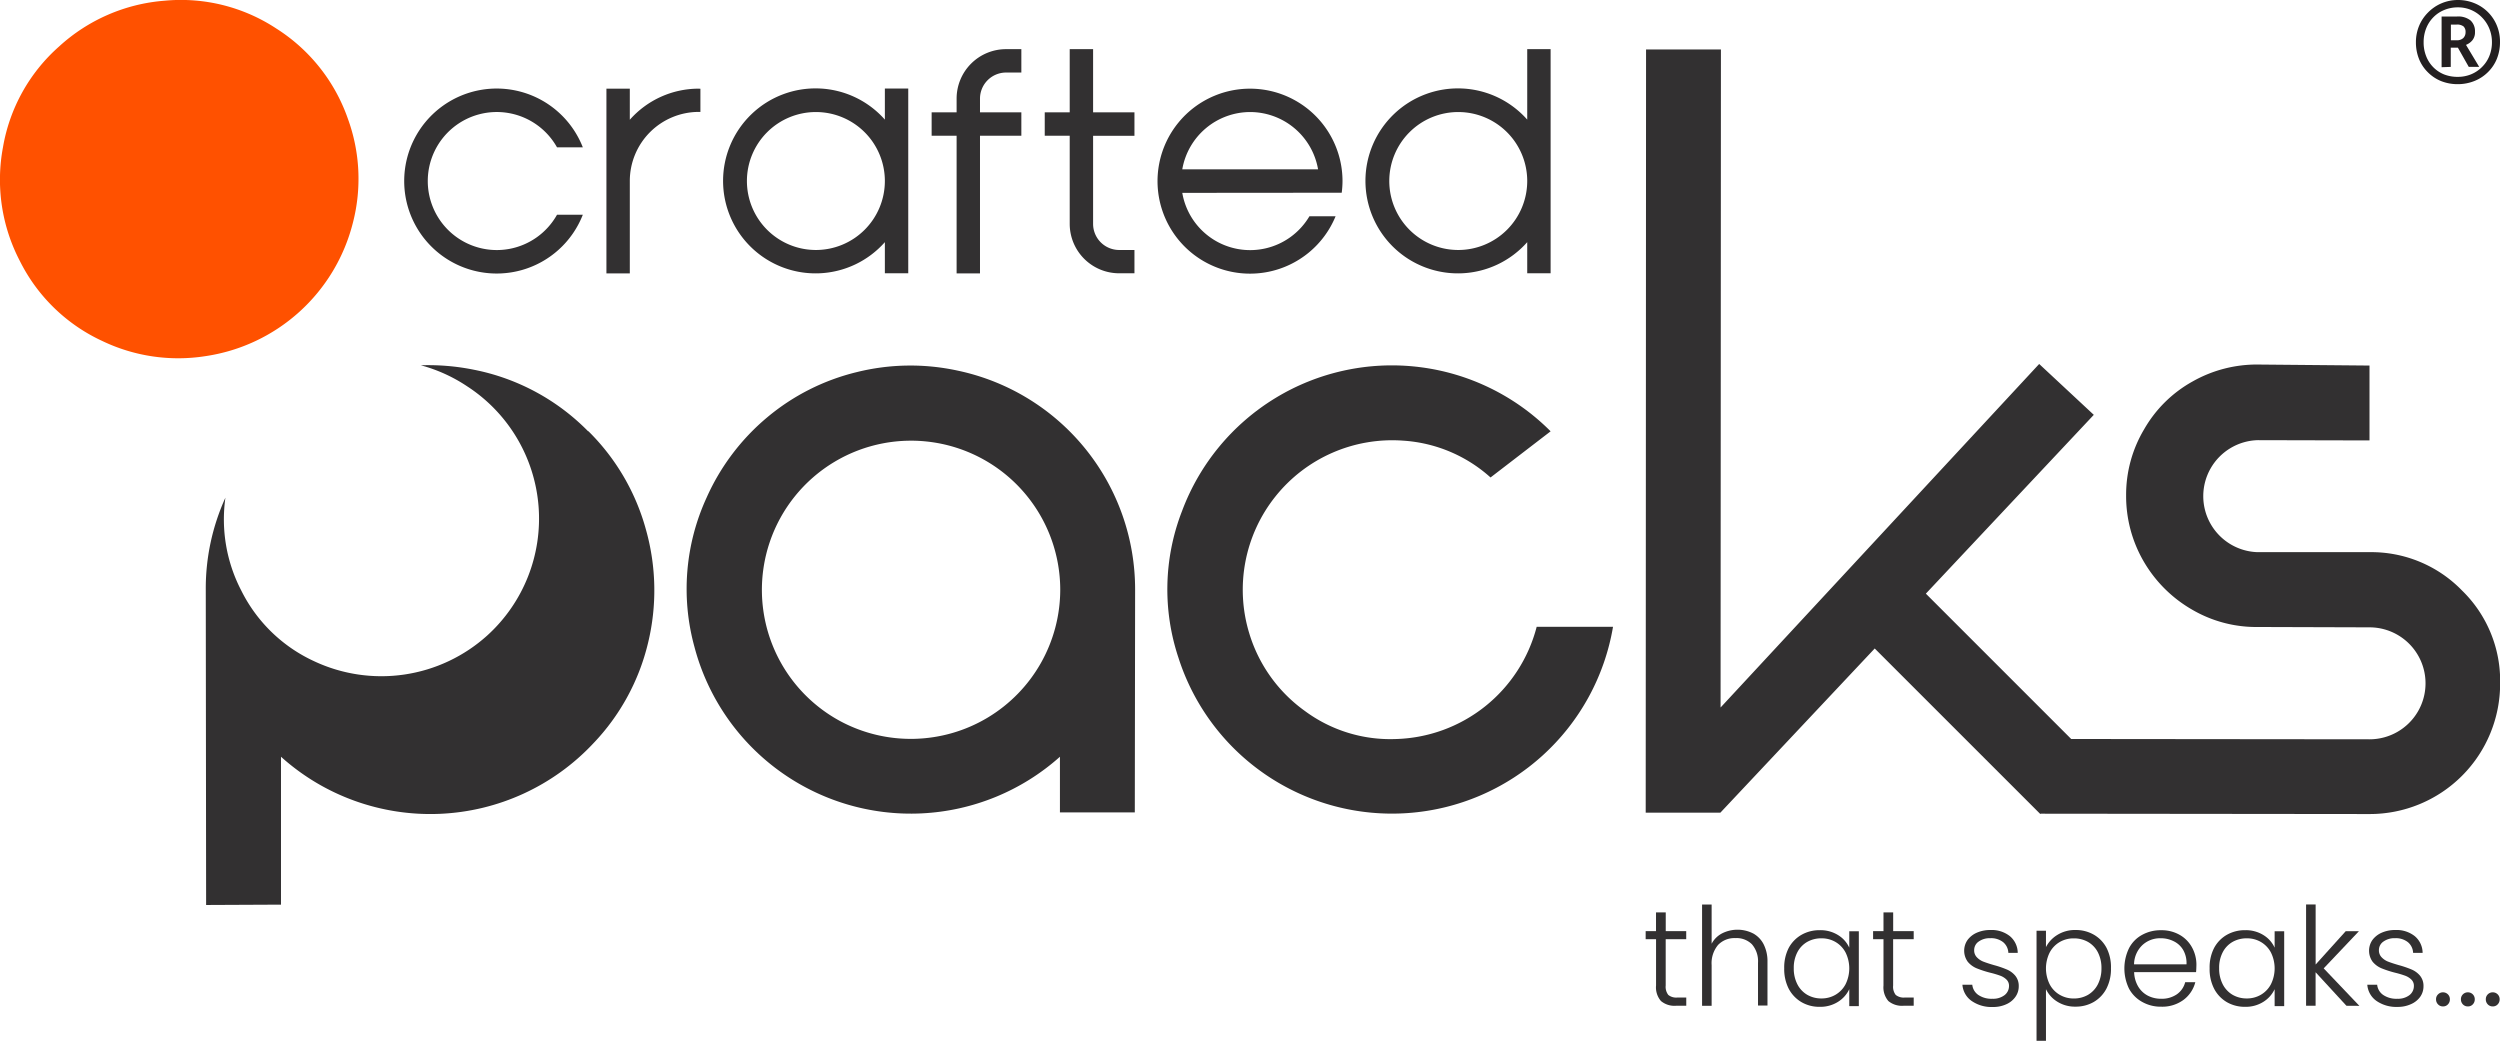 <svg xmlns="http://www.w3.org/2000/svg" viewBox="0 0 567.63 236.36"><defs><style>.cls-1{fill:#323031;}.cls-2{fill:#ff5100;}.cls-3{fill:#231f20;}</style></defs><g id="Layer_2" data-name="Layer 2"><g id="Artwork"><path class="cls-1" d="M257.73,133.84l-.07,50.61h-17V171.82a50.81,50.81,0,0,1-83-25A49.65,49.65,0,0,1,160.43,113a50.6,50.6,0,0,1,13.79-18.26A50,50,0,0,1,194.49,84.5a50.51,50.51,0,0,1,22.95-.35,50.77,50.77,0,0,1,40.29,49.69Zm-17,0a33.87,33.87,0,1,0-49.89,29.93,33.92,33.92,0,0,0,49.89-29.93Z"/><path class="cls-1" d="M348.91,142.31h17.33a50.9,50.9,0,0,1-98.68,7,49.06,49.06,0,0,1,.81-33.24,50.86,50.86,0,0,1,83.7-18.14l-13.64,10.48a32.78,32.78,0,0,0-19.87-8.36,33.94,33.94,0,0,0-34.9,43.79,33.62,33.62,0,0,0,12.59,17.57,32.58,32.58,0,0,0,20.61,6.39,34,34,0,0,0,32.05-25.5Z"/><path class="cls-1" d="M559,134.07a28.68,28.68,0,0,0-21-8.7H512.62a12.72,12.72,0,0,1,0-25.43L538,100V83l-25.12-.23a29.59,29.59,0,0,0-15.06,3.85,28.73,28.73,0,0,0-11,10.87,29,29,0,0,0-4.08,15,29.52,29.52,0,0,0,4,15,30,30,0,0,0,11,10.94,28.84,28.84,0,0,0,15,3.93l25.27.08a12.71,12.71,0,0,1,0,25.42l-67.74-.07-33-33,38.13-40.6-12.4-11.55-72.34,78,.08-149.41h-17l-.08,173.29h16.95l35.05-37.28,37.6,37.59.07-.08,74.67.08a29.6,29.6,0,0,0,29.66-29.66A28.62,28.62,0,0,0,559,134.07Z"/><path class="cls-1" d="M378.2,213.24v10.52a3,3,0,0,0,.59,2.14,2.86,2.86,0,0,0,2.08.59h2v1.87h-2.33a4.77,4.77,0,0,1-3.41-1.07,4.72,4.72,0,0,1-1.12-3.53V213.24h-2.36v-1.83H376v-4.25h2.21v4.25h4.65v1.83Z"/><path class="cls-1" d="M398,211.91a5.81,5.81,0,0,1,2.42,2.46,8.53,8.53,0,0,1,.89,4v9.94h-2.15v-9.69a5.91,5.91,0,0,0-1.38-4.22A4.94,4.94,0,0,0,394,213a5.13,5.13,0,0,0-3.91,1.55,6.46,6.46,0,0,0-1.46,4.57v9.25h-2.17v-23h2.17v8.91a5.59,5.59,0,0,1,2.38-2.36,7.8,7.8,0,0,1,7,0Z"/><path class="cls-1" d="M406.11,215.27a7.56,7.56,0,0,1,2.89-3,8.19,8.19,0,0,1,4.17-1.07,7.57,7.57,0,0,1,4.18,1.12,6.52,6.52,0,0,1,2.53,2.85v-3.72h2.17v17h-2.17V224.6a6.77,6.77,0,0,1-2.56,2.87,7.49,7.49,0,0,1-4.18,1.13,8,8,0,0,1-4.14-1.08,7.65,7.65,0,0,1-2.89-3.07,9.84,9.84,0,0,1-1-4.6A9.73,9.73,0,0,1,406.11,215.27Zm12.93,1a6,6,0,0,0-2.28-2.39,6.19,6.19,0,0,0-3.18-.83,6.42,6.42,0,0,0-3.23.8,5.74,5.74,0,0,0-2.25,2.35,7.58,7.58,0,0,0-.82,3.64,7.73,7.73,0,0,0,.82,3.65,5.84,5.84,0,0,0,2.25,2.39,6.33,6.33,0,0,0,3.23.82,6.2,6.2,0,0,0,3.18-.84,6,6,0,0,0,2.28-2.39,8.13,8.13,0,0,0,0-7.2Z"/><path class="cls-1" d="M429.84,213.24v10.52a3,3,0,0,0,.59,2.14,2.87,2.87,0,0,0,2.08.59h2v1.87h-2.33a4.82,4.82,0,0,1-3.42-1.07,4.76,4.76,0,0,1-1.11-3.53V213.24h-2.36v-1.83h2.36v-4.25h2.2v4.25h4.66v1.83Z"/><path class="cls-1" d="M447.64,227.25a4.93,4.93,0,0,1-2.07-3.67h2.24a3.18,3.18,0,0,0,1.35,2.31,5.29,5.29,0,0,0,3.21.88,4.27,4.27,0,0,0,2.78-.83,2.62,2.62,0,0,0,1-2.08,1.94,1.94,0,0,0-.56-1.43,4,4,0,0,0-1.41-.89,21.83,21.83,0,0,0-2.32-.69,23.64,23.64,0,0,1-3.07-1,5.29,5.29,0,0,1-2-1.47,4.27,4.27,0,0,1-.08-4.92,5.19,5.19,0,0,1,2.11-1.68,7.51,7.51,0,0,1,3.11-.62,6.68,6.68,0,0,1,4.4,1.38,5,5,0,0,1,1.8,3.81H456a3.3,3.3,0,0,0-1.16-2.41,4.39,4.39,0,0,0-2.94-.92,4.27,4.27,0,0,0-2.66.78,2.33,2.33,0,0,0-1,1.92,2.23,2.23,0,0,0,.61,1.63,4.07,4.07,0,0,0,1.5,1c.6.23,1.41.5,2.42.79a22.67,22.67,0,0,1,2.92,1,5.12,5.12,0,0,1,1.86,1.37,3.63,3.63,0,0,1,.81,2.39,4.12,4.12,0,0,1-.75,2.43,5,5,0,0,1-2.08,1.69,7.07,7.07,0,0,1-3.07.62A7.87,7.87,0,0,1,447.64,227.25Z"/><path class="cls-1" d="M467.1,212.29a7.56,7.56,0,0,1,4.17-1.13,8.17,8.17,0,0,1,4.15,1.07,7.48,7.48,0,0,1,2.88,3,9.61,9.61,0,0,1,1,4.58,9.72,9.72,0,0,1-1,4.6,7.55,7.55,0,0,1-2.88,3.07,8.08,8.08,0,0,1-4.15,1.08,7.52,7.52,0,0,1-4.16-1.13,6.78,6.78,0,0,1-2.57-2.84v11.73H462.4v-25h2.14v3.72A6.94,6.94,0,0,1,467.1,212.29Zm9.22,3.92a5.74,5.74,0,0,0-2.25-2.35,6.45,6.45,0,0,0-3.23-.8,6.19,6.19,0,0,0-3.18.83,6,6,0,0,0-2.28,2.39,8.13,8.13,0,0,0,0,7.2,5.91,5.91,0,0,0,2.28,2.39,6.2,6.2,0,0,0,3.18.84,6.36,6.36,0,0,0,3.23-.82,5.84,5.84,0,0,0,2.25-2.39,7.86,7.86,0,0,0,.82-3.65A7.7,7.7,0,0,0,476.32,216.21Z"/><path class="cls-1" d="M498.62,220.72H484.56a6.79,6.79,0,0,0,.93,3.29,5.53,5.53,0,0,0,2.2,2.07,6.5,6.5,0,0,0,3,.69,6,6,0,0,0,3.55-1,4.76,4.76,0,0,0,1.91-2.76h2.3a7.23,7.23,0,0,1-2.66,4,8.11,8.11,0,0,1-5.1,1.56,8.47,8.47,0,0,1-4.28-1.07,7.5,7.5,0,0,1-3-3,10.53,10.53,0,0,1,0-9.23,7.21,7.21,0,0,1,2.95-3,8.63,8.63,0,0,1,4.31-1.06,8.24,8.24,0,0,1,4.24,1.06,7.25,7.25,0,0,1,2.79,2.84,8.12,8.12,0,0,1,1,3.95Q498.68,220.14,498.62,220.72Zm-2.91-5a5,5,0,0,0-2.15-2,6.53,6.53,0,0,0-3-.69,5.9,5.9,0,0,0-4.13,1.56,6.15,6.15,0,0,0-1.89,4.37h11.91A6,6,0,0,0,495.71,215.72Z"/><path class="cls-1" d="M502.7,215.27a7.48,7.48,0,0,1,2.88-3,8.23,8.23,0,0,1,4.18-1.07,7.56,7.56,0,0,1,4.17,1.12,6.52,6.52,0,0,1,2.53,2.85v-3.72h2.17v17h-2.17V224.6a6.77,6.77,0,0,1-2.56,2.87,7.48,7.48,0,0,1-4.17,1.13,8.08,8.08,0,0,1-4.15-1.08,7.55,7.55,0,0,1-2.88-3.07,9.72,9.72,0,0,1-1-4.6A9.61,9.61,0,0,1,502.7,215.27Zm12.92,1a6,6,0,0,0-2.28-2.39,6.19,6.19,0,0,0-3.18-.83,6.42,6.42,0,0,0-3.23.8,5.74,5.74,0,0,0-2.25,2.35,7.58,7.58,0,0,0-.82,3.64,7.73,7.73,0,0,0,.82,3.65,5.84,5.84,0,0,0,2.25,2.39,6.33,6.33,0,0,0,3.23.82,6.2,6.2,0,0,0,3.18-.84,6,6,0,0,0,2.28-2.39,8.13,8.13,0,0,0,0-7.2Z"/><path class="cls-1" d="M532.76,228.36l-7-7.61v7.61H523.6v-23h2.17V219l6.83-7.57h3l-8,8.44,8.1,8.51Z"/><path class="cls-1" d="M539.57,227.25a4.93,4.93,0,0,1-2.07-3.67h2.24a3.18,3.18,0,0,0,1.35,2.31,5.27,5.27,0,0,0,3.21.88,4.27,4.27,0,0,0,2.78-.83,2.62,2.62,0,0,0,1-2.08,1.94,1.94,0,0,0-.56-1.43,4,4,0,0,0-1.41-.89,21.83,21.83,0,0,0-2.32-.69,23.64,23.64,0,0,1-3.07-1,5.29,5.29,0,0,1-2-1.47,4.27,4.27,0,0,1-.08-4.92,5.19,5.19,0,0,1,2.11-1.68,7.51,7.51,0,0,1,3.11-.62,6.68,6.68,0,0,1,4.4,1.38,5,5,0,0,1,1.8,3.81H547.9a3.3,3.3,0,0,0-1.16-2.41,4.39,4.39,0,0,0-2.94-.92,4.27,4.27,0,0,0-2.66.78,2.33,2.33,0,0,0-1,1.92,2.23,2.23,0,0,0,.61,1.63,4.07,4.07,0,0,0,1.5,1c.6.23,1.41.5,2.42.79a23.21,23.21,0,0,1,2.92,1,5.12,5.12,0,0,1,1.86,1.37,3.63,3.63,0,0,1,.81,2.39,4.12,4.12,0,0,1-.75,2.43A5,5,0,0,1,547.4,228a7.1,7.1,0,0,1-3.07.62A7.87,7.87,0,0,1,539.57,227.25Z"/><path class="cls-1" d="M553.57,228.05a1.57,1.57,0,0,1-.46-1.15,1.48,1.48,0,0,1,.46-1.13,1.53,1.53,0,0,1,1.13-.46,1.55,1.55,0,0,1,1.55,1.59,1.6,1.6,0,0,1-.45,1.15,1.47,1.47,0,0,1-1.1.46A1.49,1.49,0,0,1,553.57,228.05Z"/><path class="cls-1" d="M559.21,228.05a1.6,1.6,0,0,1-.45-1.15,1.51,1.51,0,0,1,.45-1.13,1.55,1.55,0,0,1,1.14-.46,1.55,1.55,0,0,1,1.55,1.59,1.6,1.6,0,0,1-.45,1.15,1.47,1.47,0,0,1-1.1.46A1.51,1.51,0,0,1,559.21,228.05Z"/><path class="cls-1" d="M564.86,228.05a1.6,1.6,0,0,1-.45-1.15,1.51,1.51,0,0,1,.45-1.13,1.55,1.55,0,0,1,1.13-.46,1.55,1.55,0,0,1,1.56,1.59,1.6,1.6,0,0,1-.45,1.15,1.48,1.48,0,0,1-1.11.46A1.51,1.51,0,0,1,564.86,228.05Z"/><path class="cls-1" d="M126.47,48.76a15.67,15.67,0,1,1,0-15.31h5.86a21,21,0,1,0,0,15.31Z"/><path class="cls-1" d="M206.22,41.1h0v-21h-5.31v7.06a21,21,0,1,0,0,27.82v7.06h5.31v-21Zm-21,15.66A15.66,15.66,0,1,1,200.91,41.1,15.67,15.67,0,0,1,185.25,56.76Z"/><path class="cls-1" d="M352.07,41.1h0V11.16h-5.31v16a21,21,0,1,0,0,27.82v7.06h5.31v-21Zm-21,15.66A15.66,15.66,0,1,1,346.76,41.1,15.67,15.67,0,0,1,331.1,56.76Z"/><path class="cls-1" d="M158.61,20.13A20.89,20.89,0,0,0,143,27.19V20.13h-5.31V62.07H143v-21h0a15.68,15.68,0,0,1,15.66-15.66c.12,0,.24,0,.37,0V20.15Z"/><path class="cls-1" d="M228.43,16.47h3.47V11.16h-3.47A11.23,11.23,0,0,0,217.2,22.39v3.12h-5.67v5.31h5.67V62.07h5.31V30.82h9.39V25.51h-9.39V22.39A5.93,5.93,0,0,1,228.43,16.47Z"/><path class="cls-1" d="M254.11,56.76a5.93,5.93,0,0,1-5.92-5.92v-20h9.39V25.51h-9.39V11.16h-5.31V25.51h-5.67v5.31h5.67v20a11.23,11.23,0,0,0,11.23,11.23h3.47V56.76Z"/><path class="cls-1" d="M303.05,43.76h1.59a21.22,21.22,0,0,0,.18-2.66,21,21,0,1,0-1.57,8h-5.94a15.63,15.63,0,0,1-28.87-5.31Zm-19.2-18.32a15.68,15.68,0,0,1,15.42,13H268.44A15.67,15.67,0,0,1,283.85,25.44Z"/><path class="cls-2" d="M79,27A39.7,39.7,0,0,0,62.74,6.48,39.37,39.37,0,0,0,37.39.16a40,40,0,0,0-24,10.42A39.33,39.33,0,0,0,.68,33.41,39.91,39.91,0,0,0,4.51,59.26,39.35,39.35,0,0,0,23.22,77.42,39.83,39.83,0,0,0,46.6,80.87,40.63,40.63,0,0,0,80.13,50.56,39.76,39.76,0,0,0,79,27Z"/><path class="cls-1" d="M146.68,120.32a49.85,49.85,0,0,0-13.13-22.46v.08a49.87,49.87,0,0,0-26-14,51.93,51.93,0,0,0-12-1A35.4,35.4,0,0,1,106,87.67a35.81,35.81,0,0,1,4.64,56.61,35.89,35.89,0,0,1-39.38,5.82,34.63,34.63,0,0,1-16.47-16A35.06,35.06,0,0,1,51.18,113a49.84,49.84,0,0,0-4.46,20.86l.08,71.62,17-.08V171.82a50.7,50.7,0,0,0,70.88-3,49.64,49.64,0,0,0,12.44-22.76A50.76,50.76,0,0,0,146.68,120.32Z"/><path class="cls-3" d="M558.07,19.11a10.14,10.14,0,0,1-3.82-.7,9.07,9.07,0,0,1-3-2,8.84,8.84,0,0,1-2-3,10.11,10.11,0,0,1-.71-3.82,9.63,9.63,0,0,1,.72-3.72,9.35,9.35,0,0,1,2-3A9.46,9.46,0,0,1,558.07,0a9.81,9.81,0,0,1,3.72.71,9.23,9.23,0,0,1,5.09,5,9.54,9.54,0,0,1,.75,3.82,10.11,10.11,0,0,1-.71,3.82,9,9,0,0,1-2,3,9.11,9.11,0,0,1-3,2A10.07,10.07,0,0,1,558.07,19.11Zm0-1.66a7.86,7.86,0,0,0,3-.58,7.58,7.58,0,0,0,2.46-1.64,7.37,7.37,0,0,0,1.67-2.49,8.23,8.23,0,0,0,.6-3.18,8.06,8.06,0,0,0-.59-3.06A7.91,7.91,0,0,0,563.58,4a7.51,7.51,0,0,0-5.51-2.33,8,8,0,0,0-3.08.59,7.31,7.31,0,0,0-2.47,1.64,7.48,7.48,0,0,0-1.64,2.51,8.45,8.45,0,0,0-.59,3.18,8.41,8.41,0,0,0,.58,3.18,7.29,7.29,0,0,0,4.07,4.13A8.38,8.38,0,0,0,558.07,17.45Zm-3.7-2.19V3.75h3.47a4.51,4.51,0,0,1,3.11.9,3.33,3.33,0,0,1,1,2.6,2.81,2.81,0,0,1-.63,1.94,3.64,3.64,0,0,1-1.41,1l3,5h-2.37l-2.47-4.37h-1.62v4.37Zm2.11-6.12h1.3a2.05,2.05,0,0,0,1.52-.51,1.83,1.83,0,0,0,.51-1.33A1.7,1.7,0,0,0,559.35,6a2.38,2.38,0,0,0-1.6-.42h-1.27Z"/></g></g></svg>